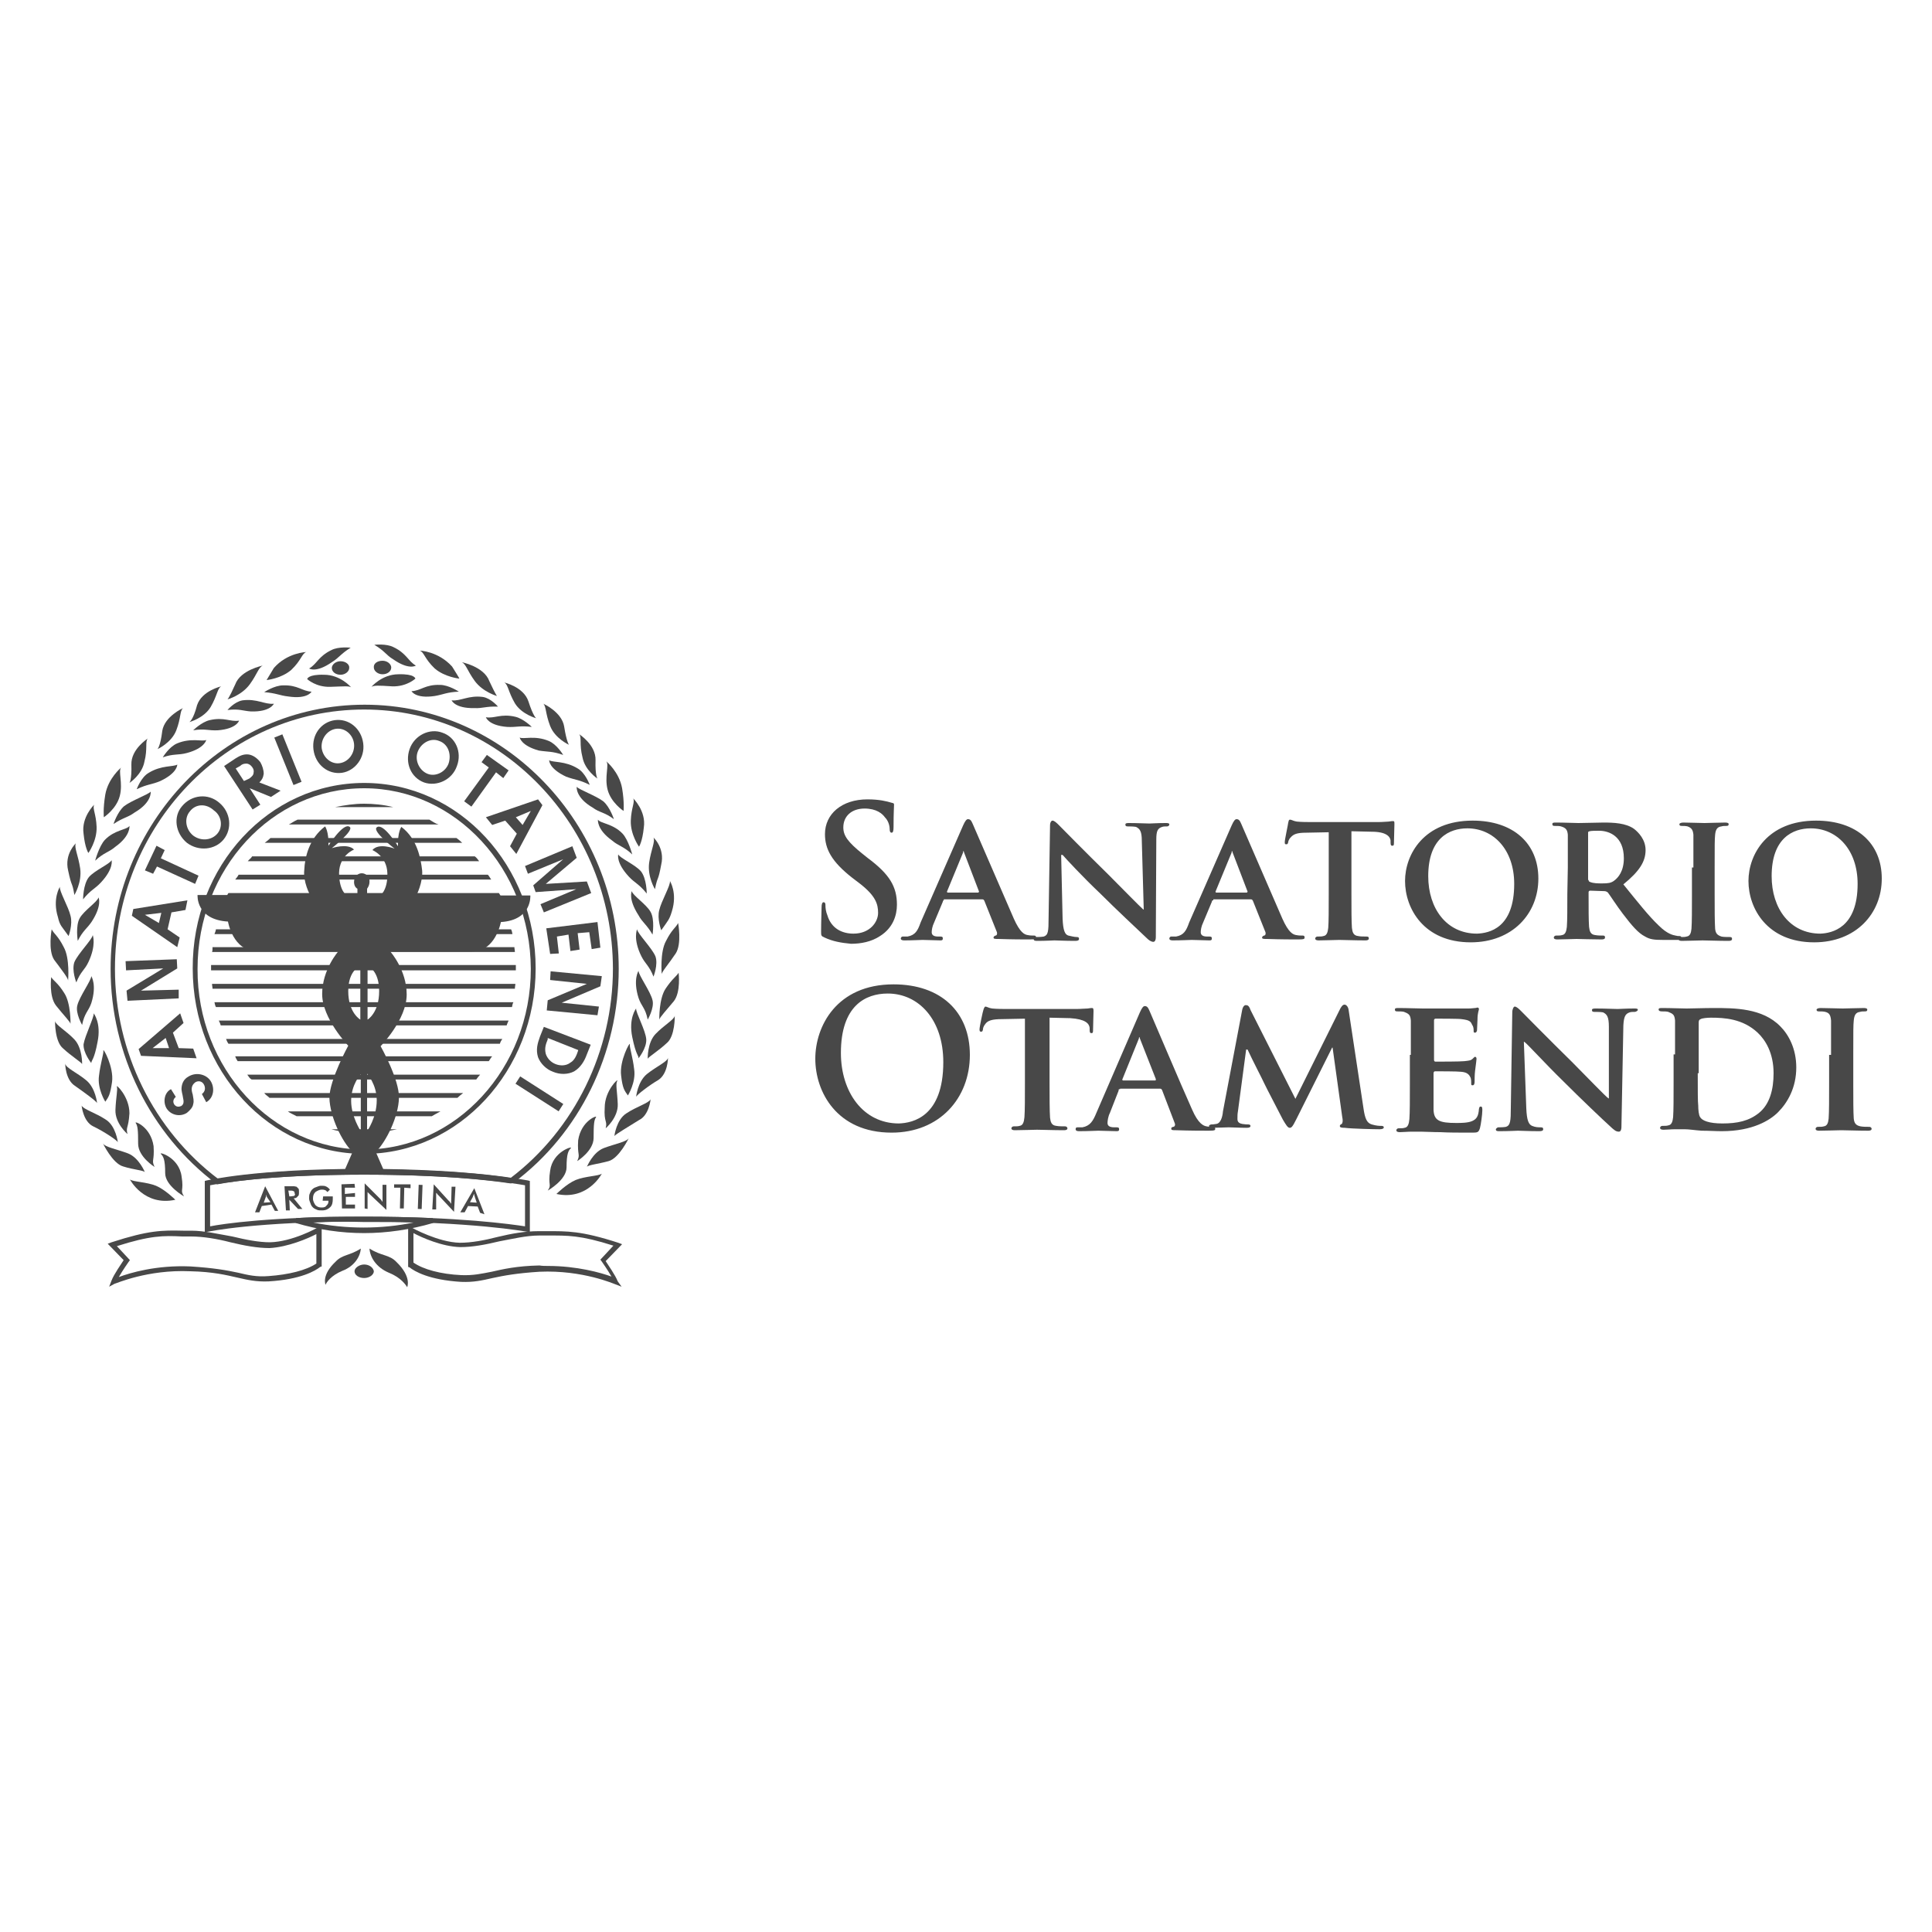 <?xml version="1.0" encoding="utf-8"?>
<!-- Generator: Adobe Illustrator 26.4.1, SVG Export Plug-In . SVG Version: 6.00 Build 0)  -->
<svg version="1.1" id="Layer_1" xmlns="http://www.w3.org/2000/svg" xmlns:xlink="http://www.w3.org/1999/xlink" x="0px" y="0px"
	 viewBox="0 0 400 400" style="enable-background:new 0 0 400 400;" xml:space="preserve">
<style type="text/css">
	.st0{fill:#484848;}
</style>
<g>
	<path class="st0" d="M170.7,194.1c-0.7-0.3-0.7-0.4-0.7-1.3c0-2.1,0.1-4.3,0.1-5c0-0.5,0.1-1,0.4-1c0.4,0,0.4,0.4,0.4,0.7
		c0,0.5,0.1,1.3,0.4,2c0.8,2.7,3,3.8,5.4,3.8c3.4,0,5.1-2.4,5.1-4.3c0-1.8-0.5-3.5-3.7-6l-1.7-1.3c-4.2-3.3-5.6-5.9-5.6-9
		c0-4.2,3.5-7.2,8.8-7.2c2.5,0,4,0.4,5,0.7c0.4,0.1,0.5,0.1,0.5,0.4c0,0.5-0.1,1.6-0.1,4.6c0,0.8-0.1,1.2-0.4,1.2s-0.4-0.3-0.4-0.7
		c0-0.4-0.1-1.6-1-2.5c-0.5-0.7-1.7-1.8-4.2-1.8c-2.7,0-4.4,1.6-4.4,3.9c0,1.7,0.9,3,4,5.5l1,0.8c4.6,3.4,6.1,6,6.1,9.7
		c0,2.2-0.8,4.8-3.5,6.5c-1.8,1.2-4,1.6-6,1.6C174.1,195.2,172.4,194.9,170.7,194.1"/>
	<path class="st0" d="M195.5,186.4c-0.1,0-0.3,0-0.3,0.3l-1.8,4.3c-0.4,0.8-0.5,1.6-0.5,2c0,0.5,0.3,0.9,1.3,0.9h0.5
		c0.4,0,0.5,0.1,0.5,0.4c0,0.3-0.1,0.4-0.5,0.4c-1,0-2.6-0.1-3.7-0.1c-0.4,0-2.1,0.1-3.8,0.1c-0.4,0-0.7-0.1-0.7-0.4
		c0-0.1,0.1-0.4,0.4-0.4s0.7,0,1,0c1.6-0.3,2.1-1.2,2.7-2.9l8.8-20.1c0.4-0.9,0.7-1.3,1-1.3c0.5,0,0.7,0.3,1,1
		c0.8,1.8,6.4,14.8,8.5,19.6c1.3,2.9,2.2,3.3,2.9,3.4c0.5,0.1,0.9,0.1,1.3,0.1c0.3,0,0.4,0.1,0.4,0.4s-0.1,0.4-1.4,0.4
		c-1.2,0-3.5,0-6.4-0.1c-0.7,0-1,0-1-0.3c0-0.1,0.1-0.3,0.4-0.4c0.3,0,0.4-0.4,0.3-0.7l-2.6-6.5c-0.1-0.1-0.1-0.3-0.4-0.3h-8V186.4z
		 M202.6,184.7c0.1,0,0.1-0.1,0.1-0.1l-3.1-8.1c0-0.1-0.1-0.3-0.1-0.3c-0.1,0-0.1,0.1-0.1,0.3l-3.3,8c-0.1,0.1,0,0.3,0.1,0.3H202.6z
		"/>
	<path class="st0" d="M220,190.2c0.1,2.5,0.5,3.3,1.2,3.5c0.5,0.1,1.2,0.3,1.7,0.3c0.4,0,0.5,0.1,0.5,0.4s-0.3,0.4-0.8,0.4
		c-2.1,0-3.7-0.1-4.3-0.1c-0.3,0-1.8,0.1-3.5,0.1c-0.4,0-0.8,0-0.8-0.4c0-0.1,0.3-0.4,0.5-0.4c0.4,0,1,0,1.6-0.1c0.9-0.3,1-1,1-3.9
		l0.3-19.1c0-0.7,0.3-1,0.5-1c0.4,0,0.9,0.5,1.4,1c0.4,0.4,5.4,5.5,10.2,10.2c2.2,2.2,6.7,6.8,7.2,7.2h0.1l-0.4-14.2
		c0-2-0.4-2.5-1.2-2.9c-0.5-0.1-1.3-0.1-1.7-0.1s-0.5-0.1-0.5-0.4c0-0.3,0.4-0.3,0.8-0.3c1.7,0,3.5,0.1,4.2,0.1
		c0.4,0,1.6-0.1,3.3-0.1c0.4,0,0.8,0,0.8,0.3c0,0.1-0.1,0.4-0.5,0.4s-0.7,0-1,0.1c-0.9,0.3-1.2,0.8-1.2,2.6l-0.1,20.2
		c0,0.8-0.3,1-0.5,1c-0.5,0-1-0.4-1.3-0.7c-2.1-2-6.3-5.9-9.7-9.3c-3.7-3.5-7.2-7.3-7.8-8h-0.3L220,190.2z"/>
	<path class="st0" d="M251.2,186.4c-0.1,0-0.3,0-0.3,0.3l-1.8,4.3c-0.4,0.8-0.5,1.6-0.5,2c0,0.5,0.3,0.9,1.3,0.9h0.5
		c0.4,0,0.5,0.1,0.5,0.4c0,0.3-0.1,0.4-0.5,0.4c-1,0-2.6-0.1-3.7-0.1c-0.4,0-2.1,0.1-3.9,0.1c-0.4,0-0.7-0.1-0.7-0.4
		c0-0.1,0.1-0.4,0.4-0.4s0.7,0,1,0c1.6-0.3,2.1-1.2,2.7-2.9l8.8-20.1c0.4-0.9,0.7-1.3,1-1.3c0.5,0,0.7,0.3,1,1
		c0.8,1.8,6.4,14.8,8.5,19.6c1.3,2.9,2.2,3.3,2.9,3.4c0.5,0.1,0.9,0.1,1.3,0.1c0.3,0,0.4,0.1,0.4,0.4s-0.1,0.4-1.4,0.4
		c-1.2,0-3.5,0-6.4-0.1c-0.7,0-1,0-1-0.3c0-0.1,0.1-0.3,0.4-0.4c0.3,0,0.4-0.4,0.3-0.7l-2.6-6.5c-0.1-0.1-0.1-0.3-0.4-0.3h-7.8
		V186.4z M258.2,184.7c0.1,0,0.1-0.1,0.1-0.1l-3.1-8.1c0-0.1-0.1-0.3-0.1-0.3c-0.1,0-0.1,0.1-0.1,0.3l-3.3,8c-0.1,0.1,0,0.3,0.1,0.3
		H258.2z"/>
	<path class="st0" d="M275.5,172.3l-5,0.1c-2,0-2.7,0.3-3.3,1c-0.4,0.4-0.5,0.9-0.5,1c-0.1,0.3-0.1,0.4-0.4,0.4s-0.3-0.1-0.3-0.5
		c0-0.5,0.7-3.7,0.7-3.9c0.1-0.4,0.1-0.7,0.4-0.7s0.7,0.3,1.4,0.4c1,0.1,2.2,0.1,3.3,0.1h13.5c1,0,1.8-0.1,2.2-0.1
		c0.5-0.1,0.8-0.1,0.9-0.1c0.3,0,0.3,0.1,0.3,0.7c0,0.7-0.1,3-0.1,3.9c0,0.4-0.1,0.5-0.3,0.5c-0.3,0-0.4-0.1-0.4-0.7v-0.4
		c-0.1-0.8-0.9-1.8-3.9-1.8l-4.2-0.1v13.1c0,3,0,5.5,0.1,6.9c0.1,0.9,0.3,1.6,1.3,1.7c0.4,0.1,1.2,0.1,1.7,0.1
		c0.4,0,0.5,0.1,0.5,0.4c0,0.3-0.3,0.4-0.7,0.4c-2.2,0-4.4-0.1-5.4-0.1c-0.8,0-3,0.1-4.3,0.1c-0.4,0-0.7-0.1-0.7-0.4
		c0-0.1,0.1-0.4,0.5-0.4c0.5,0,0.9,0,1.2-0.1c0.7-0.1,0.9-0.8,1-1.7c0.1-1.3,0.1-3.9,0.1-6.8v-13.1H275.5z"/>
	<path class="st0" d="M290.9,182.4c0-5.5,3.9-12.5,14-12.5c8.4,0,13.6,4.7,13.6,12s-5.4,13.2-14,13.2
		C294.8,195.1,290.9,188.1,290.9,182.4 M313.5,183c0-7.1-4.3-11.5-9.7-11.5c-3.7,0-8.1,2-8.1,9.9c0,6.7,3.8,11.9,10.1,11.9
		C308.3,193.2,313.5,192.2,313.5,183"/>
	<path class="st0" d="M324.6,179.6c0-4.8,0-5.7,0-6.8c-0.1-1-0.4-1.4-1.4-1.7c-0.3-0.1-0.8-0.1-1.3-0.1c-0.4,0-0.5-0.1-0.5-0.4
		c0-0.3,0.3-0.3,0.8-0.3c1.7,0,3.8,0.1,4.6,0.1c1.2,0,4.2-0.1,5.2-0.1c2.1,0,4.6,0.1,6.3,1.3c0.9,0.7,2.4,2.2,2.4,4.4
		c0,2.4-1.3,4.4-4.6,7.1c3,3.7,5.2,6.5,7.3,8.5c1.8,1.8,3,2,3.5,2.1c0.4,0.1,0.5,0.1,0.8,0.1c0.3,0,0.4,0.1,0.4,0.4
		s-0.3,0.4-0.7,0.4h-3.1c-1.8,0-2.7-0.1-3.7-0.7c-1.4-0.7-2.7-2.2-4.6-4.7c-1.3-1.7-2.7-3.9-3.1-4.4c-0.1-0.1-0.4-0.3-0.7-0.3
		l-3-0.1c-0.1,0-0.3,0.1-0.3,0.3v0.4c0,3,0,5.5,0.1,6.8c0.1,0.9,0.3,1.6,1.3,1.7c0.5,0.1,1.2,0.1,1.6,0.1c0.3,0,0.4,0.1,0.4,0.4
		c0,0.3-0.3,0.4-0.7,0.4c-2,0-4.7-0.1-5.2-0.1c-0.7,0-2.7,0.1-4,0.1c-0.4,0-0.7-0.1-0.7-0.4c0-0.1,0.1-0.4,0.5-0.4
		c0.5,0,0.9,0,1.2-0.1c0.7-0.1,0.9-0.8,1-1.7c0.1-1.3,0.1-3.9,0.1-6.8L324.6,179.6L324.6,179.6z M328.9,182.1c0,0.4,0.1,0.4,0.3,0.5
		c0.7,0.3,1.7,0.3,2.5,0.3c1.3,0,1.8-0.1,2.4-0.5c1-0.7,2.1-2.1,2.1-4.7c0-4.6-3.1-5.7-5.1-5.7c-0.8,0-1.6,0-2,0.1
		c-0.3,0.1-0.3,0.1-0.3,0.4v9.7H328.9z"/>
	<path class="st0" d="M350.6,179.6c0-4.8,0-5.7,0-6.8c-0.1-1-0.4-1.4-1.2-1.7c-0.4-0.1-0.8-0.1-1.2-0.1s-0.5-0.1-0.5-0.4
		c0-0.1,0.3-0.3,0.8-0.3c1.3,0,3.5,0.1,4.4,0.1c0.8,0,3-0.1,4.3-0.1c0.4,0,0.7,0.1,0.7,0.3c0,0.3-0.1,0.4-0.5,0.4s-0.7,0-1,0.1
		c-0.9,0.1-1.2,0.7-1.3,1.7s-0.1,2-0.1,6.8v5.6c0,3.1,0,5.6,0.1,7.1c0.1,0.9,0.4,1.3,1.3,1.6c0.4,0.1,1.2,0.1,1.7,0.1
		c0.4,0,0.5,0.1,0.5,0.4s-0.3,0.4-0.7,0.4c-2.2,0-4.4-0.1-5.4-0.1c-0.8,0-3,0.1-4.3,0.1c-0.4,0-0.7-0.1-0.7-0.4
		c0-0.1,0.1-0.4,0.5-0.4c0.5,0,0.9,0,1.2-0.1c0.7-0.1,0.9-0.7,1-1.6c0.1-1.3,0.1-3.9,0.1-7.1v-5.6H350.6z"/>
	<path class="st0" d="M362,182.4c0-5.5,3.9-12.5,14-12.5c8.4,0,13.6,4.7,13.6,12s-5.4,13.2-14,13.2C365.9,195.1,362,188.1,362,182.4
		 M384.6,183c0-7.1-4.3-11.5-9.7-11.5c-3.7,0-8.1,2-8.1,9.9c0,6.7,3.8,11.9,10.1,11.9C379.2,193.2,384.6,192.2,384.6,183"/>
	<path class="st0" d="M168.8,219.2c0-6.7,4.4-15.4,16.2-15.4c9.8,0,15.8,5.7,15.8,14.6c0,9-6.3,16.1-16.2,16.1
		C173.3,234.5,168.8,226.1,168.8,219.2 M195.3,219.9c0-8.8-5.1-14.2-11.5-14.2c-4.6,0-9.7,2.5-9.7,12.3c0,8.1,4.6,14.6,12,14.6
		C189,232.5,195.3,231.2,195.3,219.9"/>
	<path class="st0" d="M212.5,210.9l-5.1,0.1c-2,0-2.9,0.3-3.4,1c-0.4,0.5-0.5,0.9-0.5,1.2c-0.1,0.3-0.1,0.4-0.4,0.4
		s-0.3-0.3-0.3-0.5c0-0.5,0.7-3.8,0.8-4c0.1-0.4,0.3-0.7,0.4-0.7c0.3,0,0.7,0.3,1.4,0.4c1,0.1,2.4,0.1,3.4,0.1h14
		c1,0,1.8-0.1,2.4-0.1c0.5-0.1,0.8-0.1,0.9-0.1c0.3,0,0.3,0.3,0.3,0.7c0,0.7-0.1,3.1-0.1,4c0,0.4-0.1,0.5-0.3,0.5
		c-0.3,0-0.4-0.1-0.4-0.7v-0.4c-0.1-0.9-0.9-1.8-4-2l-4.3-0.1v13.5c0,3,0,5.7,0.1,7.2c0.1,0.9,0.3,1.6,1.3,1.7
		c0.5,0.1,1.3,0.1,1.8,0.1c0.4,0,0.5,0.3,0.5,0.4c0,0.3-0.3,0.4-0.7,0.4c-2.2,0-4.6-0.1-5.6-0.1c-0.8,0-3.1,0.1-4.6,0.1
		c-0.4,0-0.7-0.1-0.7-0.4c0-0.1,0.1-0.4,0.5-0.4c0.5,0,0.9,0,1.2-0.1c0.7-0.1,0.9-0.8,1-1.8c0.1-1.4,0.1-4,0.1-7.1v-13.3H212.5z"/>
	<path class="st0" d="M231.9,225.5c-0.3,0-0.3,0-0.3,0.3l-1.8,4.6c-0.4,0.8-0.5,1.7-0.5,2.1c0,0.5,0.3,0.9,1.4,0.9h0.5
		c0.4,0,0.5,0.1,0.5,0.4c0,0.3-0.1,0.4-0.5,0.4c-1.2,0-2.7-0.1-3.8-0.1c-0.4,0-2.2,0.1-4,0.1c-0.4,0-0.7-0.1-0.7-0.4
		s0.1-0.4,0.4-0.4s0.7,0,1,0c1.6-0.3,2.2-1.3,2.9-3l9-20.8c0.4-0.9,0.7-1.3,1-1.3c0.5,0,0.7,0.3,1,1c0.8,1.8,6.5,15.3,8.8,20.4
		c1.3,3,2.4,3.4,3,3.5c0.5,0.1,0.9,0.1,1.3,0.1c0.3,0,0.5,0.1,0.5,0.4c0,0.3-0.1,0.4-1.4,0.4c-1.2,0-3.8,0-6.7-0.1c-0.7,0-1,0-1-0.3
		s0.1-0.3,0.4-0.4c0.3,0,0.5-0.4,0.3-0.8l-2.6-6.8c-0.1-0.1-0.1-0.3-0.4-0.3H231.9z M239.2,223.7c0.1,0,0.1-0.1,0.1-0.3L236,215
		c0-0.1-0.1-0.3-0.1-0.3c-0.1,0-0.1,0.3-0.1,0.3l-3.4,8.4c-0.1,0.1,0,0.3,0.1,0.3H239.2z"/>
	<path class="st0" d="M257.2,209c0.1-0.5,0.4-0.9,0.7-0.9c0.4,0,0.7,0.1,1,1l9.3,18.4l9.3-18.7c0.3-0.5,0.5-0.8,0.9-0.8
		c0.3,0,0.7,0.4,0.8,1l3.1,20.5c0.3,2.1,0.7,3,1.7,3.3s1.6,0.3,2,0.3c0.3,0,0.5,0.1,0.5,0.3c0,0.3-0.4,0.4-0.9,0.4
		c-0.9,0-5.7-0.1-7.2-0.3c-0.8,0-1-0.1-1-0.4c0-0.1,0.1-0.3,0.4-0.4c0.1-0.1,0.3-0.5,0.1-1.4l-2-14.4h-0.1l-7.4,14.8
		c-0.8,1.6-1,1.8-1.4,1.8s-0.8-0.7-1.4-1.7c-0.8-1.6-3.5-6.7-3.9-7.6c-0.3-0.7-2.4-4.7-3.4-6.9H258l-1.7,12.8
		c-0.1,0.5-0.1,1-0.1,1.6c0,0.7,0.5,0.9,1,1c0.7,0.1,0.9,0.1,1.2,0.1s0.5,0.1,0.5,0.3c0,0.3-0.3,0.4-0.8,0.4c-1.4,0-3-0.1-3.7-0.1
		c-0.7,0-2.4,0.1-3.4,0.1c-0.4,0-0.7-0.1-0.7-0.4c0-0.1,0.3-0.3,0.5-0.3s0.5,0,1-0.1c0.9-0.1,1.3-1.4,1.4-2.6L257.2,209z"/>
	<path class="st0" d="M292.1,218.4c0-5.1,0-6,0-7.1c-0.1-1.2-0.4-1.4-1.4-1.8c-0.3-0.1-0.9-0.1-1.4-0.1c-0.4,0-0.5-0.1-0.5-0.4
		s0.3-0.3,0.8-0.3c1.8,0,4,0.1,5,0.1c1,0,8.8,0,9.4,0s1.2-0.1,1.4-0.1s0.4-0.1,0.5-0.1c0.1,0,0.3,0.1,0.3,0.3c0,0.3-0.3,0.7-0.3,2.2
		c0,0.4-0.1,1.8-0.1,2.2c0,0.1-0.1,0.5-0.4,0.5s-0.3-0.1-0.3-0.4c0-0.3,0-0.8-0.3-1.2c-0.3-0.7-0.5-1-2.2-1.2
		c-0.5-0.1-4.7-0.1-5.4-0.1c-0.1,0-0.3,0.1-0.3,0.3v8.2c0,0.1,0,0.4,0.3,0.4c0.8,0,5.2,0,6-0.1s1.3-0.1,1.7-0.5
		c0.3-0.3,0.4-0.4,0.5-0.4c0.1,0,0.3,0.1,0.3,0.4c0,0.3-0.1,0.8-0.3,2.5c-0.1,0.7-0.1,2-0.1,2.2s0,0.8-0.4,0.8
		c-0.3,0-0.3-0.1-0.3-0.3c0-0.4,0-0.8-0.1-1.2c-0.3-0.7-0.7-1.2-2-1.3c-0.7-0.1-4.6-0.1-5.4-0.1c-0.1,0-0.3,0.1-0.3,0.4v2.6
		c0,1.2,0,3.9,0,5c0.1,2.2,1.2,2.7,4.7,2.7c0.9,0,2.4,0,3.3-0.4c0.9-0.4,1.3-1,1.4-2.5c0.1-0.4,0.1-0.5,0.4-0.5s0.3,0.4,0.3,0.8
		c0,0.8-0.3,3-0.5,3.7c-0.3,0.9-0.5,0.9-1.8,0.9c-2.6,0-4.7,0-6.4-0.1c-1.7,0-3-0.1-4-0.1c-0.4,0-1.2,0-2,0s-1.7,0.1-2.4,0.1
		c-0.4,0-0.7-0.1-0.7-0.4c0-0.1,0.1-0.4,0.5-0.4c0.5,0,0.9,0,1.2-0.1c0.7-0.1,0.9-0.8,1-1.8c0.1-1.4,0.1-4,0.1-7.1V218.4z"/>
	<path class="st0" d="M316,229.4c0.1,2.6,0.5,3.4,1.2,3.7c0.7,0.3,1.3,0.3,1.8,0.3c0.4,0,0.5,0.1,0.5,0.4s-0.3,0.4-0.8,0.4
		c-2.2,0-3.8-0.1-4.4-0.1c-0.3,0-2,0.1-3.8,0.1c-0.5,0-0.8,0-0.8-0.4c0-0.1,0.3-0.4,0.5-0.4c0.5,0,1,0,1.6-0.1c0.9-0.3,1-1.2,1-4
		l0.3-19.7c0-0.7,0.3-1.2,0.5-1.2c0.4,0,0.9,0.5,1.4,1c0.4,0.4,5.6,5.7,10.6,10.6c2.4,2.4,6.9,7.1,7.4,7.4h0.1l0-14.8
		c0-2.1-0.4-2.6-1.2-3c-0.5-0.1-1.3-0.1-1.8-0.1c-0.4,0-0.5-0.1-0.5-0.4c0-0.3,0.4-0.3,0.9-0.3c1.8,0,3.7,0.1,4.4,0.1
		c0.4,0,1.7-0.1,3.4-0.1c0.5,0,0.8,0,0.8,0.3c0,0.1-0.3,0.4-0.7,0.4c-0.4,0-0.7,0-1,0.1c-0.9,0.3-1.2,0.9-1.3,2.7l-0.4,21
		c0,0.8-0.3,1-0.5,1c-0.7,0-1-0.4-1.4-0.7c-2.2-2-6.5-6.1-10.1-9.7c-3.8-3.7-7.4-7.7-8.1-8.2h-0.1L316,229.4z"/>
	<path class="st0" d="M346.8,218.4c0-5.1,0-6,0-7.1c-0.1-1.2-0.4-1.4-1.4-1.8c-0.3-0.1-0.9-0.1-1.3-0.1s-0.7-0.1-0.7-0.4
		s0.3-0.3,0.8-0.3c1.8,0,4,0.1,5,0.1c1,0,3.5-0.1,5.6-0.1c4.3,0,10.1,0,13.8,3.8c1.7,1.7,3.3,4.6,3.3,8.5c0,4.2-1.8,7.3-3.8,9.3
		c-1.6,1.6-5.2,3.9-11.6,3.9c-1.3,0-2.7-0.1-4.2-0.1c-1.4-0.1-2.6-0.3-3.5-0.3c-0.4,0-1.2,0-2,0c-0.8,0-1.7,0.1-2.4,0.1
		c-0.4,0-0.7-0.1-0.7-0.4c0-0.1,0.1-0.4,0.5-0.4c0.5,0,0.9,0,1.2-0.1c0.7-0.1,0.9-0.8,1-1.7c0.1-1.4,0.1-4,0.1-7.1v-5.9H346.8z
		 M351.5,222.1c0,3.5,0,6.1,0.1,6.8c0,0.8,0.1,2,0.4,2.4c0.4,0.7,1.8,1.3,4.6,1.3c3.1,0,5.5-0.5,7.6-2.2c2.2-1.8,3-4.8,3-8.2
		c0-4.2-1.7-6.9-3.3-8.4c-3.1-2.9-6.9-3.1-9.7-3.1c-0.7,0-1.8,0.1-2.1,0.3c-0.3,0.1-0.4,0.3-0.4,0.7c0,1.2,0,3.9,0,6.5v4H351.5z"/>
	<path class="st0" d="M379.1,218.4c0-5.1,0-6,0-7.1c-0.1-1.2-0.4-1.6-1.2-1.8c-0.4-0.1-0.8-0.1-1.3-0.1c-0.4,0-0.5-0.1-0.5-0.4
		c0-0.1,0.3-0.3,0.8-0.3c1.3,0,3.7,0.1,4.6,0.1c0.9,0,3.1-0.1,4.4-0.1c0.4,0,0.7,0.1,0.7,0.3c0,0.3-0.1,0.4-0.5,0.4s-0.7,0-1,0.1
		c-0.9,0.1-1.2,0.7-1.3,1.8c-0.1,1-0.1,2-0.1,7.1v5.9c0,3.3,0,5.9,0.1,7.3c0.1,0.9,0.4,1.4,1.4,1.6c0.5,0.1,1.3,0.1,1.8,0.1
		c0.4,0,0.5,0.3,0.5,0.4c0,0.3-0.3,0.4-0.7,0.4c-2.2,0-4.6-0.1-5.6-0.1c-0.8,0-3.1,0.1-4.6,0.1c-0.4,0-0.7-0.1-0.7-0.4
		c0-0.1,0.1-0.4,0.5-0.4c0.5,0,0.9,0,1.2-0.1c0.7-0.1,0.9-0.7,1-1.6c0.1-1.4,0.1-4,0.1-7.3v-5.9H379.1z"/>
	<path class="st0" d="M75.4,238.9c-19.6,0-35.5-17.2-35.5-38.4c-0.1-21.2,15.8-38.4,35.5-38.4s35.5,17.2,35.5,38.4
		S95,238.9,75.4,238.9 M75.4,163.2c-19.1,0-34.5,16.7-34.5,37.4c-0.1,20.5,15.4,37.4,34.5,37.4s34.5-16.9,34.5-37.4
		C109.8,179.9,94.3,163.2,75.4,163.2"/>
	<path class="st0" d="M41.8,226.5c0.7-0.5,0.8-1.3,0.4-2c-0.4-0.7-1.2-0.8-1.8-0.4c-0.9,0.7-0.8,1.6-0.5,2.5c0.1,0.7,0.3,1.3,0.1,2
		c-0.1,0.7-0.7,1.3-1.3,1.8c-1.4,0.9-3.3,0.5-4.2-0.9c-0.8-1.3-0.5-3.3,0.9-4l1,1.6c-0.5,0.4-0.7,1-0.3,1.6c0.4,0.5,0.9,0.5,1.4,0.3
		c0.7-0.4,0.5-1.2,0.4-1.7c-0.1-0.8-0.4-1.4-0.3-2.2c0.1-0.9,0.5-1.7,1.4-2.2c1.6-1,3.7-0.5,4.6,0.9s0.7,3.5-0.9,4.4L41.8,226.5z"/>
	<path class="st0" d="M29.2,218.6l-0.5-1.4l8.6-7.4l0.7,2l-2.2,2L37,217l3,0.1l0.7,2L29.2,218.6z M34.3,214.9l-2.7,2.1H35
		L34.3,214.9z"/>
	<polygon class="st0" points="26.4,207.2 26.2,205.1 33.8,200.5 26.1,200.9 26,199 36.6,198.6 36.7,200.5 29.2,205.1 37,204.9 
		37,206.7 	"/>
	<path class="st0" d="M27.3,189.6l0.3-1.4l11.2-1.8l-0.4,2l-2.9,0.5l-0.8,3.5l2.5,1.7l-0.5,2L27.3,189.6z M33.4,189l-3.4,0.4
		l2.9,1.7L33.4,189z"/>
	<polygon class="st0" points="32.5,179.4 31.7,180.9 30,180.2 32.4,175.1 34.1,176 33.3,177.7 41.1,181.3 40.4,183 	"/>
	<path class="st0" d="M45.4,166.2c2.4,2,2.7,5.4,0.9,7.6c-1.8,2.2-5.2,2.5-7.6,0.7c-2.4-2-2.9-5.4-1-7.6
		C39.7,164.5,43.1,164.2,45.4,166.2 M39.3,168L39.3,168c-1.2,1.4-0.9,3.7,0.7,5c1.6,1.2,3.8,1,5-0.4s0.9-3.7-0.7-4.8
		C42.7,166.3,40.5,166.4,39.3,168"/>
	<path class="st0" d="M46.4,158.6l2.4-1.6c0.8-0.5,1.6-0.9,2.6-0.8c0.9,0.1,1.8,0.7,2.5,1.6c0.4,0.7,0.7,1.6,0.7,2.4
		c-0.1,0.8-0.4,1.3-0.9,1.8l4.4,1.7l-2,1.3l-4.4-1.8l2.2,3.4l-1.6,1L46.4,158.6z M51.6,161.2c0.4-0.3,0.9-0.7,0.9-1.2
		c0.1-0.4,0-0.8-0.3-1.2c-0.3-0.4-0.7-0.7-1.2-0.7c-0.5,0-0.9,0.1-1.3,0.5l-0.9,0.5l1.7,2.6L51.6,161.2z"/>
	<rect x="58.7" y="152" transform="matrix(0.927 -0.375 0.375 0.927 -54.625 33.817)" class="st0" width="1.8" height="10.6"/>
	<path class="st0" d="M75.2,153.9c0.4,3-1.7,5.7-4.4,6.1c-2.9,0.4-5.5-1.7-5.9-4.8s1.6-5.7,4.4-6.1
		C72.2,148.7,74.8,150.8,75.2,153.9 M69.5,150.9L69.5,150.9c-1.8,0.3-3.1,2.1-2.9,4c0.3,2,2,3.4,3.8,3.1c1.8-0.3,3.1-2.1,2.9-4
		C73.1,152.1,71.4,150.6,69.5,150.9"/>
	<path class="st0" d="M94.6,158.6c-1,2.9-4.2,4.3-6.8,3.4c-2.7-1-4-4-3-6.9s4.2-4.4,6.8-3.4C94.3,152.6,95.7,155.7,94.6,158.6
		 M90.9,153.4L90.9,153.4c-1.7-0.7-3.7,0.4-4.4,2.2c-0.7,1.8,0.3,3.9,2,4.6c1.7,0.7,3.8-0.4,4.4-2.2C93.5,156,92.7,154,90.9,153.4"
		/>
	<polygon class="st0" points="101.2,158.9 99.7,157.8 100.8,156.3 105.3,159.5 104.2,161.1 102.7,159.9 97.6,167 96.1,165.9 	"/>
	<path class="st0" d="M111.4,165.5l0.9,1.2l-5.4,10.1l-1.3-1.6l1.4-2.6l-2.4-2.7l-2.7,0.9l-1.3-1.6L111.4,165.5z M108.2,170.8
		l1.7-2.9l-3.1,1.3L108.2,170.8z"/>
	<polygon class="st0" points="118.5,175.2 119.4,177.6 113,183 121.5,182.5 122.4,184.9 112.6,188.9 111.9,187.2 119.3,184.1 
		110.9,184.7 110.4,183.3 116.6,177.9 109.3,180.9 108.7,179.3 	"/>
	<polygon class="st0" points="123.7,190.9 124.3,196.2 122.5,196.5 122,193 119.6,193.2 120,196.6 118.1,196.9 117.7,193.5 
		115.3,193.9 115.7,197.4 113.9,197.5 113.1,192.2 	"/>
	<polygon class="st0" points="124.6,202.1 124.3,204.2 116.3,207.6 124,208.4 123.7,210.2 113.2,209.2 113.4,207.1 121.5,203.7 
		113.9,202.9 114,201.1 	"/>
	<path class="st0" d="M122.3,216.3l-0.8,2c-0.5,1.4-1.3,2.7-2.6,3.5c-1.3,0.7-3,0.7-4.4,0.1c-1.4-0.5-2.6-1.7-3.1-3
		c-0.5-1.6-0.1-2.9,0.4-4.3l0.8-2L122.3,216.3z M113.4,215.2c-0.4,1-0.7,1.8-0.4,3c0.3,0.9,1,1.7,2,2.1c1,0.4,2.2,0.4,3.1-0.3
		c0.9-0.5,1.3-1.6,1.6-2.5v-0.1l-6.3-2.5L113.4,215.2z"/>
	
		<rect x="110.8" y="221.2" transform="matrix(0.539 -0.842 0.842 0.539 -139.242 198.44)" class="st0" width="1.8" height="10.6"/>
	<path class="st0" d="M61.4,231.1h28c0.7-0.4,1.2-0.7,1.8-1H59.6C60.1,230.5,60.7,230.7,61.4,231.1"/>
	<path class="st0" d="M55.8,227.3h38.9c0.4-0.4,0.8-0.7,1.2-1H54.7C55,226.7,55.4,226.9,55.8,227.3"/>
	<path class="st0" d="M52.1,223.5h46.5c0.3-0.4,0.5-0.7,0.8-1H51.2C51.5,222.9,51.7,223.3,52.1,223.5"/>
	<path class="st0" d="M49.2,219.7h52c0.3-0.4,0.4-0.7,0.7-1H48.7C48.8,219.1,49.1,219.5,49.2,219.7"/>
	<path class="st0" d="M47.3,216.1h56.2c0.1-0.4,0.3-0.7,0.5-1H46.8C46.9,215.3,47,215.7,47.3,216.1"/>
	<path class="st0" d="M45.7,212.3h59.2c0.1-0.4,0.3-0.7,0.4-1h-60C45.4,211.5,45.6,211.9,45.7,212.3"/>
	<path class="st0" d="M44.7,208.5h61.3c0.1-0.4,0.1-0.7,0.3-1H44.4C44.5,207.9,44.5,208.1,44.7,208.5"/>
	<path class="st0" d="M44,204.7h62.6c0-0.4,0.1-0.7,0.1-1H43.9C43.9,204.1,44,204.3,44,204.7"/>
	<path class="st0" d="M43.7,200.5c0,0.1,0,0.3,0,0.4h63.1c0-0.1,0-0.3,0-0.4c0-0.3,0-0.4,0-0.7H43.7
		C43.7,200.2,43.7,200.3,43.7,200.5"/>
	<path class="st0" d="M43.9,197.1h62.7c0-0.4-0.1-0.7-0.1-1H44C44,196.5,44,196.9,43.9,197.1"/>
	<path class="st0" d="M44.4,193.4h61.7c-0.1-0.4-0.1-0.7-0.3-1H44.7C44.7,192.7,44.5,193.1,44.4,193.4"/>
	<path class="st0" d="M45.4,189.7h59.8c-0.1-0.4-0.3-0.7-0.4-1H45.7C45.6,188.9,45.6,189.3,45.4,189.7"/>
	<path class="st0" d="M46.8,185.9h57c-0.1-0.4-0.3-0.7-0.5-1H47.3C47.1,185.1,47,185.5,46.8,185.9"/>
	<path class="st0" d="M48.7,182.1h53c-0.3-0.4-0.4-0.7-0.7-1H49.4C49.2,181.5,49,181.7,48.7,182.1"/>
	<path class="st0" d="M51.3,178.3h47.9c-0.3-0.4-0.5-0.7-0.9-1H52.2C52,177.7,51.6,177.9,51.3,178.3"/>
	<path class="st0" d="M56,173.5c-0.4,0.4-0.8,0.7-1.2,1h40.9c-0.4-0.4-0.8-0.7-1.2-1H56z"/>
	<path class="st0" d="M88.9,169.7H61.6c-0.7,0.3-1.2,0.7-1.8,1h31C90.1,170.5,89.6,170.1,88.9,169.7"/>
	<path class="st0" d="M75.4,166.4c-2.1,0-4,0.3-6,0.7h12C79.4,166.6,77.3,166.4,75.4,166.4"/>
	<path class="st0" d="M75.4,234.6c2.4,0,4.6-0.3,6.8-0.8H68.6C70.7,234.4,73,234.6,75.4,234.6"/>
	<path class="st0" d="M22.6,266.4l0.5-1.3c0.5-1.3,2-3.4,2.5-4.2l-3.3-3.4l0.8-0.3c7.7-2.5,10.5-2.5,14.8-2.4c0.5,0,1.2,0,1.7,0
		c2.7,0,5.6,0.7,8.5,1.2c2.9,0.7,5.5,1.2,7.8,1.2c4.6-0.1,9.9-3,9.9-3.1l0.8-0.4v8.5l-0.3,0.1c-1,0.8-4,2.6-10.7,3
		c-2.6,0.1-4.3-0.3-6.5-0.8s-5-1.2-9.7-1.3c-8.9-0.4-15.5,2.6-15.7,2.6L22.6,266.4z M24.2,258l2.7,2.9l-0.3,0.4c0,0-1.2,1.7-2,3.1
		c2.4-0.9,7.8-2.5,14.8-2.2c4.8,0.3,7.6,0.8,9.9,1.3c2.1,0.5,3.8,0.9,6.3,0.7c4.2-0.3,7.8-1.2,9.9-2.6v-6.1
		c-1.7,0.9-5.9,2.7-9.7,2.9c-2.5,0-5.2-0.5-8.1-1.2c-2.7-0.7-5.6-1.2-8.2-1.2c-0.7,0-1.2,0-1.8,0C33.8,255.8,31.1,255.8,24.2,258"/>
	<path class="st0" d="M128.7,266.4l-1.3-0.5c-0.1,0-6.7-3-15.7-2.6c-4.7,0.3-7.4,0.8-9.7,1.3c-2.2,0.5-3.9,0.9-6.5,0.8
		c-6.7-0.4-9.7-2.2-10.7-3l-0.3-0.1v-8.5l0.8,0.4c0,0,5.4,3,9.9,3.1c2.4,0,5.1-0.5,7.8-1.2c2.9-0.7,5.7-1.2,8.5-1.2
		c0.7,0,1.2,0,1.7,0c4.2,0,7.1-0.1,14.8,2.4l0.8,0.3l-3.4,3.5c0.5,0.8,2,2.9,2.5,4.2L128.7,266.4z M113.4,262.1
		c6.1,0,11,1.4,13.2,2.2c-0.8-1.4-2-3.1-2-3.1l-0.3-0.4l2.7-2.9c-6.9-2.2-9.5-2.1-13.6-2.1c-0.5,0-1.2,0-1.8,0
		c-2.6,0-5.5,0.7-8.2,1.2c-2.9,0.7-5.6,1.2-8.1,1.2c-3.8-0.1-8-2-9.7-2.9v6.1c2,1.4,5.6,2.4,9.9,2.6c2.5,0.1,4.2-0.3,6.3-0.7
		c2.2-0.5,5.1-1.2,9.9-1.3C112.2,262.1,112.9,262.1,113.4,262.1"/>
	<path class="st0" d="M75.4,261.8c-1,0-2,0.7-2,1.4c0,0.8,0.9,1.4,2,1.4s2-0.7,2-1.4C77.3,262.5,76.5,261.8,75.4,261.8"/>
	<path class="st0" d="M74.7,258.5c-0.1,1.7-1.4,3.7-3.8,4.6c-2.4,1-3.3,2.4-3.5,2.9c0,0-0.9-2,2.1-4.8
		C70.9,259.7,72.4,260,74.7,258.5"/>
	<path class="st0" d="M76.5,258.5c0.1,1.8,1.4,3.9,4,5c2.5,1,3.5,2.5,3.8,3c0,0,1-2.1-2.2-5.2C80.6,259.7,79,260.1,76.5,258.5"/>
	<path class="st0" d="M109.8,185.4H86.2c0,0,1.4-2.7,1.2-5.2c-0.3-2.5-1-6.5-4.3-9c0,0-0.8,1-0.7,4c0,0-3.1-5-4.4-3.9
		c-1,0.8,3.7,4.4,3.7,4.4s-3.3-1.3-4.6,0.3c0,0,3,1.2,3.1,4.8c0.1,3.7-1.6,4.7-1.6,4.7h-2.4H76V184c0.3-0.4,0.5-0.9,0.5-1.4
		c0.1-1-0.7-1.8-1.6-1.8s-1.6,0.8-1.6,1.8c0,0.7,0.3,1.2,0.7,1.4v1.4h-2.2c0,0-1.6-0.9-1.6-4.7c0.1-3.7,3.1-4.8,3.1-4.8
		c-1.3-1.4-4.6-0.3-4.6-0.3s4.7-3.7,3.7-4.4c-1.3-1-4.4,3.9-4.4,3.9c0.1-3-0.7-4-0.7-4c-3.3,2.5-4.2,6.4-4.3,9
		c-0.3,2.5,1.2,5.2,1.2,5.2H40.9c0,0-0.4,5.1,6.3,5.5c0,0,1,6.1,5.9,6.1h17c0,0-3.4,3.8-3.4,8.9c0,5.1,5.4,10.7,5.4,10.7
		s-3.9,7.1-3.9,10.8c0.1,3.9,2.6,9.1,4.8,11.2l-1.7,3.9h8.2l-1.7-3.9c2.2-2.2,4.7-7.3,4.8-11.2c0.1-3.8-3.8-10.7-3.8-10.7
		s5.4-5.5,5.4-10.7c0-5.1-3.4-8.9-3.4-8.9h17c4.8,0,5.9-6.1,5.9-6.1C110.2,190.5,109.8,185.4,109.8,185.4 M74.6,200v11.1
		c0,0-2.5-1.4-2.5-5.9C72.1,200.8,74.6,200,74.6,200 M74.7,234.2c0,0-2-3-2-6.3c0-3.4,2-5.5,2-5.5V234.2z M76,234.2v-11.9
		c0,0,2,2.2,2,5.5C78,231.4,76,234.2,76,234.2 M76.1,211.1V200c0,0,2.4,0.8,2.4,5.2C78.5,209.7,76.1,211.1,76.1,211.1"/>
	<path class="st0" d="M36.3,248.4c0,0-2.1-2.1-4-2.9c-2-0.8-4.7-0.8-5.4-1.3C26.9,244.2,29.8,249.8,36.3,248.4"/>
	<path class="st0" d="M32,241.6c0,0-3.4-2.1-3.4-4.8c0-2.9-0.1-3.7-0.5-4.3c-0.4-0.5,3.1,0.7,3.7,4.8C32,240.5,31.3,240.1,32,241.6"
		/>
	<path class="st0" d="M38.1,247.7c0,0-3.9-2.2-3.9-4.8c0-2.9-0.4-3.5-0.9-4c-0.5-0.5,3.8,0.7,4.3,4.7
		C38.1,246.7,37.2,246.3,38.1,247.7"/>
	<path class="st0" d="M26.4,234.8c0,0-2.6-2.2-2.5-5c0.1-2.6,0.5-4.2,0.3-4.8c-0.3-0.7,2.6,2,2.6,5.5
		C26.6,233.7,26,233.3,26.4,234.8"/>
	<path class="st0" d="M21.8,228.1c0,0-1.7-2.7-1.3-5.4c0.3-2.6,1-4.6,0.9-5.2c-0.1-0.7,2.2,3.4,1.8,6.5
		C22.8,226.7,22.5,227.1,21.8,228.1"/>
	<path class="st0" d="M30,242.7c0,0-1.2-3-3.5-3.9c-2.4-0.9-4.8-1.3-5.2-2.1c0,0,2,4.2,4.2,4.8C27.7,242.2,29.8,242.3,30,242.7"/>
	<path class="st0" d="M24.4,236.5c0,0-0.4-3.4-2.5-4.7c-2.1-1.4-4.6-2.1-5-2.9c0,0,0.3,3.3,2.4,4.3
		C21.4,234.2,24.3,236.1,24.4,236.5"/>
	<path class="st0" d="M20.1,228.4c0,0-0.3-3.1-2.2-4.7s-4.3-2.6-4.4-3.5c0,0,0,3.3,2,4.6C17.2,226,20,228,20.1,228.4"/>
	<path class="st0" d="M17,220.3c0,0,0.1-3.3-1.6-5.1s-3.9-3-4-3.8c0,0-0.1,4.3,1.7,5.7C14.7,218.6,16.8,219.9,17,220.3"/>
	<path class="st0" d="M14.6,212c0,0,0.1-4.3-1.3-6.4c-1.3-2.1-2.2-2.5-2.7-3.3c0,0-0.5,4,1,5.9C13.1,210.1,14.6,211.6,14.6,212"/>
	<path class="st0" d="M14.1,203c0,0,0.4-4.6-0.9-6.9c-1.2-2.4-2-2.7-2.5-3.7c0,0-0.8,4.3,0.5,6.3C12.7,200.7,14.1,202.5,14.1,203"/>
	<path class="st0" d="M18.9,220.1c0,0-1.7-2.1-1.6-3.9c0.3-1.8,2.2-5.6,2.1-6.4c0,0,1.6,2,0.8,5.9C19.5,219.5,18.9,219.5,18.9,220.1
		"/>
	<path class="st0" d="M17,212.2c0,0-1.4-2.4-1-4c0.4-1.8,2.9-5.2,2.9-6.1c0,0,1.2,1.8,0,5.6C18.3,209.4,17.5,209.7,17,212.2"/>
	<path class="st0" d="M15.8,203.4c0,0-1-2.5-0.4-4.2c0.7-1.7,3.7-4.7,3.8-5.6c0,0,0.8,2-0.9,5.6C17.5,200.9,16.7,201.1,15.8,203.4"
		/>
	<path class="st0" d="M16.1,194.8c0,0-0.5-3.1,0.4-4.7c0.9-1.6,3.7-3.4,3.9-4.3c0,0,0.8,1.6-1.4,5C18,192.3,17.2,192.6,16.1,194.8"
		/>
	<path class="st0" d="M17.2,186.2c0,0,0-3.1,1.2-4.6c1.2-1.4,4.3-2.7,4.7-3.5c0,0,0.5,1.7-2.2,4.6C19.6,184.1,18.8,184.2,17.2,186.2
		"/>
	<path class="st0" d="M19.7,178.2c0,0,0.8-3,2-4.3c2-2.1,4.6-2.1,5.1-2.9c0,0,0.3,2-2.9,4.3C22.5,176.5,21.5,176.5,19.7,178.2"/>
	<path class="st0" d="M23.5,170.6c0,0,0.8-2.5,2.2-3.7c1.6-1.2,5-2.4,5.5-3c0,0,0.3,2.2-3.3,4.3C26.4,169.3,25.6,169.2,23.5,170.6"
		/>
	<path class="st0" d="M28.3,163.4c0,0,0.9-2.5,2.5-3.4c2.6-1.6,5.1-1.2,5.9-1.7c0,0,0.1,1.7-3.5,3.4
		C31.3,162.5,30.6,162.3,28.3,163.4"/>
	<path class="st0" d="M33.7,156.8c0,0,1.3-2.2,3-2.9c2.9-1.2,5.2-0.3,6-0.7c0,0-0.3,1.7-4,2.7C36.8,156.4,36,156,33.7,156.8"/>
	<path class="st0" d="M40,151.2c0,0,1.7-1.7,3.4-2.1c3-0.7,4.3,0.4,6.1,0.1c0,0-0.5,1.7-4.4,2C43.1,151.3,42.4,150.8,40,151.2"/>
	<path class="st0" d="M47.1,147c0,0,1.4-1.7,3.1-2c3-0.4,4.6,0.9,6.5,0.7c0,0-0.7,1.7-4.7,1.6C50.3,147.2,49.6,146.7,47.1,147"/>
	<path class="st0" d="M54.7,143.3c0,0,2.1-1.4,3.9-1.4c3.1-0.1,3.9,1.2,5.9,1.3c0,0-0.8,1.6-4.8,1C57.9,144,57.2,143.5,54.7,143.3"
		/>
	<path class="st0" d="M72.6,134.1c0,0-2.5-0.3-4,0.5c-2.7,1.3-3,2.9-4.6,3.8c0,0,1.4,1,4.7-1.3C70.3,136.1,70.5,135.4,72.6,134.1"/>
	<path class="st0" d="M14.2,193.8c0,0,0.9-2.4,0.4-4.2c-0.4-1.8-2.4-5.2-2.2-6c0,0-1.6,2.5-0.4,6.3
		C12.4,191.7,12.8,191.8,14.2,193.8"/>
	<path class="st0" d="M15.4,185.3c0,0,1.6-2.6,1.2-5.5c-0.4-2.7-1.3-4.4-0.9-5.2c0,0-2.4,2.2-1.6,5.6
		C14.9,184,14.9,182.3,15.4,185.3"/>
	<path class="st0" d="M18.3,176.6c0,0,1.8-2.5,1.7-5.4c-0.1-2.7-0.9-3.8-0.5-4.6c0,0-2.7,2.6-2.2,6
		C17.6,175.6,18.3,176.6,18.3,176.6"/>
	<path class="st0" d="M21.5,169.2c0,0,2.6-1.7,3.3-4.4c0.7-2.7-0.4-5.2,0.3-5.9c0,0-2.7,2.2-3.3,5.6
		C21.3,167.5,21.5,169.2,21.5,169.2"/>
	<path class="st0" d="M32.6,155.1c0,0,2.9-1.3,3.9-3.9c1-2.6,0.7-4,1.4-4.6c0,0-3.8,1.7-4.3,4.7C33.2,154.6,32.6,155.1,32.6,155.1"
		/>
	<path class="st0" d="M39.2,149.5c0,0,3-0.8,4.4-3.1c1.4-2.4,1.4-3.9,2.2-4.3c0,0-4,0.9-5,3.9C40,149.1,39.2,149.5,39.2,149.5"/>
	<path class="st0" d="M47.1,144.8c0,0,2.9-0.8,4.6-3.1c1.6-2.2,1.8-3.5,2.7-3.9c0,0-4.6,0.9-5.7,3.9
		C47.4,144.6,47.1,144.8,47.1,144.8"/>
	<path class="st0" d="M55.2,140.8c0,0,3-0.3,5.1-2.1c2.1-2,2.2-3.4,3.1-3.7c0,0-3.9,0.1-6.7,3.3C55,141.1,55.2,140.8,55.2,140.8"/>
	<path class="st0" d="M26.8,162.1c0,0,2.6-1.7,3.1-4.4c0.7-2.7,0.1-4.2,0.7-4.8c0,0-3.5,2.2-3.4,5.4
		C27.3,161.5,26.8,162.1,26.8,162.1"/>
	<path class="st0" d="M70.5,136.9c-1,0-1.8,0.7-1.8,1.4c0,0.8,0.8,1.4,1.8,1.4s1.8-0.7,1.8-1.4C72.4,137.6,71.6,136.9,70.5,136.9"/>
	<path class="st0" d="M72.7,142.3c0,0-2.2-2.6-5.6-2.6c-3.4-0.1-3.5,0.9-3.5,0.9s1.8,1.7,4.8,1.6S72.2,142,72.7,142.3"/>
	<path class="st0" d="M115.2,247.2c0,0,2.1-2.1,4-2.9c2-0.8,4.7-0.8,5.4-1.3C124.6,243,121.7,248.6,115.2,247.2"/>
	<path class="st0" d="M119.5,240.4c0,0,3.4-2.1,3.4-4.8c0-2.9,0.1-3.7,0.5-4.3c0.4-0.5-3.1,0.7-3.7,4.8
		C119.5,239.3,120.2,238.9,119.5,240.4"/>
	<path class="st0" d="M113.4,246.5c0,0,3.9-2.2,3.9-4.8c0-2.9,0.4-3.5,0.9-4c0.5-0.5-3.8,0.7-4.3,4.7
		C113.4,245.5,114.3,245.2,113.4,246.5"/>
	<path class="st0" d="M125.4,233.6c0,0,2.6-2.2,2.5-5c-0.1-2.6-0.5-4.2-0.1-4.8c0.3-0.7-2.6,2-2.6,5.5
		C125,232.4,125.8,232,125.4,233.6"/>
	<path class="st0" d="M130,226.8c0,0,1.7-2.7,1.3-5.4c-0.3-2.6-1-4.6-0.9-5.2c0.1-0.7-2.2,3.4-1.8,6.5
		C128.9,225.4,129.3,225.8,130,226.8"/>
	<path class="st0" d="M121.5,241.6c0,0,1.2-3,3.5-3.9c2.4-0.9,4.8-1.3,5.2-2.1c0,0-2,4.2-4.2,4.8C123.8,241,121.7,241.2,121.5,241.6
		"/>
	<path class="st0" d="M127.2,235.2c0,0,0.4-3.4,2.5-4.7c2.1-1.4,4.6-2.1,5-2.9c0,0-0.3,3.3-2.4,4.3
		C130.4,233.1,127.5,234.8,127.2,235.2"/>
	<path class="st0" d="M131.7,227.1c0,0,0.3-3.1,2.2-4.7c2-1.6,4.3-2.6,4.4-3.4c0,0,0,3.3-2,4.6C134.4,224.7,131.8,226.7,131.7,227.1
		"/>
	<path class="st0" d="M134.1,219.2c0,0-0.1-3.3,1.6-5.1c1.7-1.8,3.9-3,4-3.8c0,0,0.1,4.3-1.7,5.7
		C136.4,217.5,134.3,218.8,134.1,219.2"/>
	<path class="st0" d="M136.5,211.1c0,0-0.1-4.3,1.3-6.4s2.2-2.5,2.7-3.3c0,0,0.5,4-1,5.9C138.1,209,136.6,210.6,136.5,211.1"/>
	<path class="st0" d="M137,201.7c0,0-0.4-4.6,0.9-6.9c1.2-2.4,2-2.7,2.5-3.7c0,0,0.8,4.3-0.5,6.3C138.5,199.5,137,201.2,137,201.7"
		/>
	<path class="st0" d="M132.2,219.1c0,0,1.7-2.1,1.6-3.9c-0.1-1.8-2.2-5.6-2.1-6.4c0,0-1.6,2-0.8,5.9
		C131.7,218.6,132.2,218.4,132.2,219.1"/>
	<path class="st0" d="M134.1,211.1c0,0,1.4-2.4,1-4c-0.4-1.8-2.9-5.2-2.9-6.1c0,0-1.2,1.8,0,5.6
		C132.8,208.4,133.6,208.6,134.1,211.1"/>
	<path class="st0" d="M135.3,202.2c0,0,1-2.5,0.4-4.2c-0.7-1.7-3.7-4.7-3.8-5.6c0,0-0.9,2,0.9,5.6
		C133.6,199.6,134.4,199.9,135.3,202.2"/>
	<path class="st0" d="M135.1,193.5c0,0,0.5-3.1-0.4-4.7c-0.9-1.6-3.7-3.4-3.9-4.3c0,0-0.8,1.6,1.4,5
		C133,191,133.9,191.4,135.1,193.5"/>
	<path class="st0" d="M133.9,185c0,0,0-3.1-1.2-4.6c-1.2-1.4-4.3-2.7-4.7-3.5c0,0-0.5,1.7,2.2,4.6C131.4,182.8,132.3,183,133.9,185"
		/>
	<path class="st0" d="M130.9,176.9c0,0-0.8-3-2-4.3c-2-2.1-4.6-2.1-5.1-2.9c0,0-0.3,2,2.9,4.3C128.1,175.2,129.1,175.2,130.9,176.9"
		/>
	<path class="st0" d="M127.1,169.6c0,0-0.8-2.5-2.2-3.7c-1.6-1.2-5-2.4-5.5-3c0,0-0.3,2.2,3.3,4.3
		C124.2,168.3,125.1,168.1,127.1,169.6"/>
	<path class="st0" d="M122.1,162.5c0,0-0.9-2.5-2.5-3.4c-2.6-1.6-5.1-1.2-5.9-1.7c0,0-0.1,1.7,3.5,3.4
		C119.1,161.5,119.9,161.4,122.1,162.5"/>
	<path class="st0" d="M116.6,156.3c0,0-1.3-2.2-3-2.9c-2.9-1.2-5.2-0.3-6-0.7c0,0,0.3,1.7,4,2.7
		C113.5,155.7,114.3,155.5,116.6,156.3"/>
	<path class="st0" d="M110.1,150.5c0,0-1.7-1.7-3.4-2.1c-3-0.7-4.3,0.4-6.1,0.1c0,0,0.5,1.7,4.4,2
		C107,150.6,107.6,150.2,110.1,150.5"/>
	<path class="st0" d="M103.1,146.3c0,0-1.4-1.7-3.1-2c-3-0.4-4.6,0.9-6.5,0.7c0,0,0.7,1.7,4.7,1.6
		C99.9,146.7,100.6,146.2,103.1,146.3"/>
	<path class="st0" d="M95,143.2c0,0-2.1-1.4-3.9-1.4c-3.1-0.1-3.9,1.2-5.9,1.3c0,0,0.8,1.6,4.8,1C91.8,143.8,92.5,143.3,95,143.2"/>
	<path class="st0" d="M77.5,133.5c0,0,2.5-0.3,4,0.5c2.7,1.3,3,2.9,4.6,3.8c0,0-1.4,1-4.7-1.3C79.9,135.6,79.7,134.8,77.5,133.5"/>
	<path class="st0" d="M136.9,192.6c0,0-0.9-2.4-0.4-4.2c0.4-1.8,2.4-5.2,2.2-6c0,0,1.6,2.5,0.4,6.3
		C138.6,190.4,138.3,190.6,136.9,192.6"/>
	<path class="st0" d="M135.6,184.1c0,0-1.6-2.6-1.2-5.5c0.4-2.7,1.3-4.4,0.9-5.2c0,0,2.4,2.2,1.6,5.6
		C136.2,182.8,136.2,181.1,135.6,184.1"/>
	<path class="st0" d="M132.3,175.3c0,0-1.8-2.5-1.7-5.4c0.1-2.7,0.9-3.8,0.5-4.6c0,0,2.7,2.6,2.2,6
		C133,174.3,132.3,175.3,132.3,175.3"/>
	<path class="st0" d="M129.1,167.9c0,0-2.6-1.7-3.3-4.4c-0.7-2.7,0.4-5.2-0.3-5.9c0,0,2.7,2.2,3.3,5.6
		C129.3,166.2,129.1,167.9,129.1,167.9"/>
	<path class="st0" d="M117.8,154.2c0,0-2.9-1.3-3.9-3.9c-1-2.6-0.8-4-1.4-4.6c0,0,3.8,1.7,4.3,4.7
		C117.3,153.6,117.8,154.2,117.8,154.2"/>
	<path class="st0" d="M111,148.7c0,0-3-0.8-4.4-3.1c-1.4-2.4-1.4-3.9-2.2-4.3c0,0,4,0.9,5,3.9C110.4,148.3,111,148.7,111,148.7"/>
	<path class="st0" d="M102.9,144.1c0,0-2.9-0.8-4.6-3.1c-1.6-2.2-1.8-3.5-2.7-3.9c0,0,4.6,0.9,5.7,3.9
		C102.7,144,102.9,144.1,102.9,144.1"/>
	<path class="st0" d="M95.1,140.5c0,0-3-0.3-5.1-2.1c-2.1-2-2.2-3.4-3.1-3.7c0,0,3.8,0.1,6.7,3.3C95.3,140.7,95.1,140.5,95.1,140.5"
		/>
	<path class="st0" d="M123.7,161.2c0,0-2.6-1.7-3.1-4.4c-0.7-2.7-0.1-4.2-0.7-4.8c0,0,3.5,2.2,3.4,5.4
		C123.2,160.6,123.7,161.2,123.7,161.2"/>
	<path class="st0" d="M79.2,136.8c1,0,1.8,0.7,1.8,1.4c0,0.8-0.8,1.4-1.8,1.4s-1.8-0.7-1.8-1.4C77.3,137.4,78.1,136.8,79.2,136.8"/>
	<path class="st0" d="M76.9,142.2c0,0,2.2-2.6,5.6-2.6c3.4-0.1,3.5,0.9,3.5,0.9s-1.8,1.7-4.8,1.6C78.2,141.9,77.5,141.9,76.9,142.2"
		/>
	<path class="st0" d="M42.4,255.1v-10.6l0.4-0.1c0.1,0,9.9-2.4,32.5-2.4s33.8,2.4,34,2.4l0.4,0.1v10.6l-0.7-0.1
		c-0.1,0-11.1-2.1-33.7-2.1S43.2,255,43.1,255L42.4,255.1z M75.4,251.9c19.7,0,30.7,1.6,33.3,2v-8.5c-2.2-0.4-13.2-2.2-33.3-2.2
		c-20,0-29.8,1.8-31.9,2.2v8.5C46,253.4,55.9,251.9,75.4,251.9"/>
	<path class="st0" d="M44.9,245.2l-0.1-0.1c-13.7-10.3-21.9-26.9-21.9-44.5c0-30.2,23.6-54.7,52.6-54.7s52.6,24.6,52.6,54.7
		c0,17.5-8.1,34.1-21.8,44.3l-0.4,0.1h-0.3c-4.6-0.7-14.6-1.8-30.3-1.8c-16.6,0-26.1,1.2-30.3,2L44.9,245.2z M75.4,146.9
		c-28.5,0-51.6,24-51.6,53.7c0,17.2,8,33.4,21.4,43.5c4.3-0.8,13.8-2,30.2-2c15.5,0,25.6,1,30.3,1.8c13.3-10.1,21.2-26.3,21.2-43.4
		C126.8,170.9,103.7,146.9,75.4,146.9"/>
	<path class="st0" d="M75.4,255.3c-4.8,0-9.5-0.7-14.2-2.1l0.1-1c4.4-0.3,9.1-0.3,14.2-0.3c4.8,0,9.7,0.1,14.1,0.3l0.1,1
		C84.9,254.6,80.1,255.3,75.4,255.3 M64.8,253.1c6.9,1.4,14.1,1.4,20.9,0c-3.4-0.1-6.8-0.1-10.5-0.1
		C71.7,252.9,68.2,252.9,64.8,253.1"/>
	<path class="st0" d="M56.9,250.7l-0.7-1.3l-2,0.3l-0.5,1.3h-0.9l2.1-5.4l2.7,5.1H56.9z M54.6,249l1.4-0.1l-0.7-1
		c0-0.1-0.1-0.1-0.1-0.3s-0.1-0.1-0.1-0.3c0,0.1,0,0.3,0,0.3c0,0.1,0,0.1-0.1,0.3L54.6,249z"/>
	<path class="st0" d="M59.9,248.4l0.1,2.2h-0.8l-0.3-5h1.2c0.4,0,0.7,0,0.8,0s0.4,0.1,0.5,0.1c0.1,0.1,0.3,0.3,0.4,0.4
		c0.1,0.1,0.1,0.4,0.1,0.7c0,0.4,0,0.8-0.3,0.9c-0.1,0.3-0.5,0.4-0.8,0.4l1.8,2.2h-0.9L59.9,248.4L59.9,248.4z M59.9,247.7h0.1
		c0.4,0,0.7-0.1,0.9-0.1c0.1-0.1,0.3-0.3,0.1-0.5c0-0.3-0.1-0.5-0.3-0.5c-0.1-0.1-0.4-0.1-0.9-0.1h-0.1L59.9,247.7z"/>
	<path class="st0" d="M66.9,247.7h2v0.1c0,0.1,0,0.3,0,0.4c0,0.7-0.1,1.3-0.5,1.7c-0.4,0.4-0.9,0.7-1.7,0.7c-0.4,0-0.8,0-1-0.1
		c-0.3-0.1-0.7-0.3-0.9-0.5c-0.3-0.3-0.4-0.5-0.5-0.8c-0.1-0.3-0.3-0.7-0.3-1c0-0.4,0-0.8,0.1-1c0.1-0.3,0.3-0.7,0.5-0.9
		c0.3-0.3,0.5-0.4,0.8-0.5c0.3-0.1,0.7-0.3,1-0.3c0.4,0,0.8,0,1,0.1c0.3,0.1,0.7,0.4,0.9,0.7l-0.5,0.5c-0.1-0.1-0.4-0.4-0.5-0.4
		c-0.3-0.1-0.4-0.1-0.7-0.1c-0.5,0-1,0.3-1.3,0.5c-0.4,0.4-0.5,0.8-0.5,1.4c0,0.5,0.3,1,0.5,1.3c0.4,0.4,0.8,0.5,1.3,0.5
		s0.8-0.1,1-0.4c0.3-0.3,0.4-0.5,0.4-0.9v-0.1h-1.2L66.9,247.7z"/>
	<polygon class="st0" points="70.8,250.2 70.7,245.2 73.4,245.1 73.5,245.9 71.4,245.9 71.4,247.2 73.5,247 73.5,247.8 71.6,247.8 
		71.6,249.4 73.5,249.4 73.5,250.2 	"/>
	<path class="st0" d="M75.5,250.2V245l3.1,3.1c0.1,0.1,0.1,0.1,0.3,0.3c0.1,0.1,0.1,0.3,0.3,0.4v-3.5h0.8v5.2l-3.3-3.1
		c-0.1-0.1-0.1-0.1-0.3-0.3s-0.1-0.1-0.3-0.3v3.5L75.5,250.2z"/>
	<polygon class="st0" points="83.7,245.9 83.6,250.2 82.8,250.2 82.9,245.9 81.6,245.9 81.6,245.2 85,245.2 85,246 	"/>
	
		<rect x="84.6" y="247.4" transform="matrix(3.595655e-02 -0.999 0.999 3.595655e-02 -163.691 325.913)" class="st0" width="5" height="0.8"/>
	<path class="st0" d="M89.5,250.4l0.3-5.2l3,3.3c0.1,0.1,0.1,0.1,0.3,0.3s0.1,0.3,0.3,0.4l0.1-3.5h0.8l-0.3,5.2l-3.1-3.3
		c-0.1-0.1-0.1-0.1-0.3-0.3s-0.1-0.3-0.3-0.3v3.4H89.5z"/>
	<path class="st0" d="M99.4,251.1l-0.5-1.3l-2-0.1l-0.7,1.3h-0.9l2.9-5l2.1,5.4L99.4,251.1z M97.3,248.9l1.4,0.1l-0.4-1.2
		c0-0.1,0-0.1-0.1-0.3c0-0.1,0-0.3-0.1-0.3c0,0.1-0.1,0.3-0.1,0.3c0,0.1-0.1,0.1-0.1,0.3L97.3,248.9z"/>
</g>
</svg>
